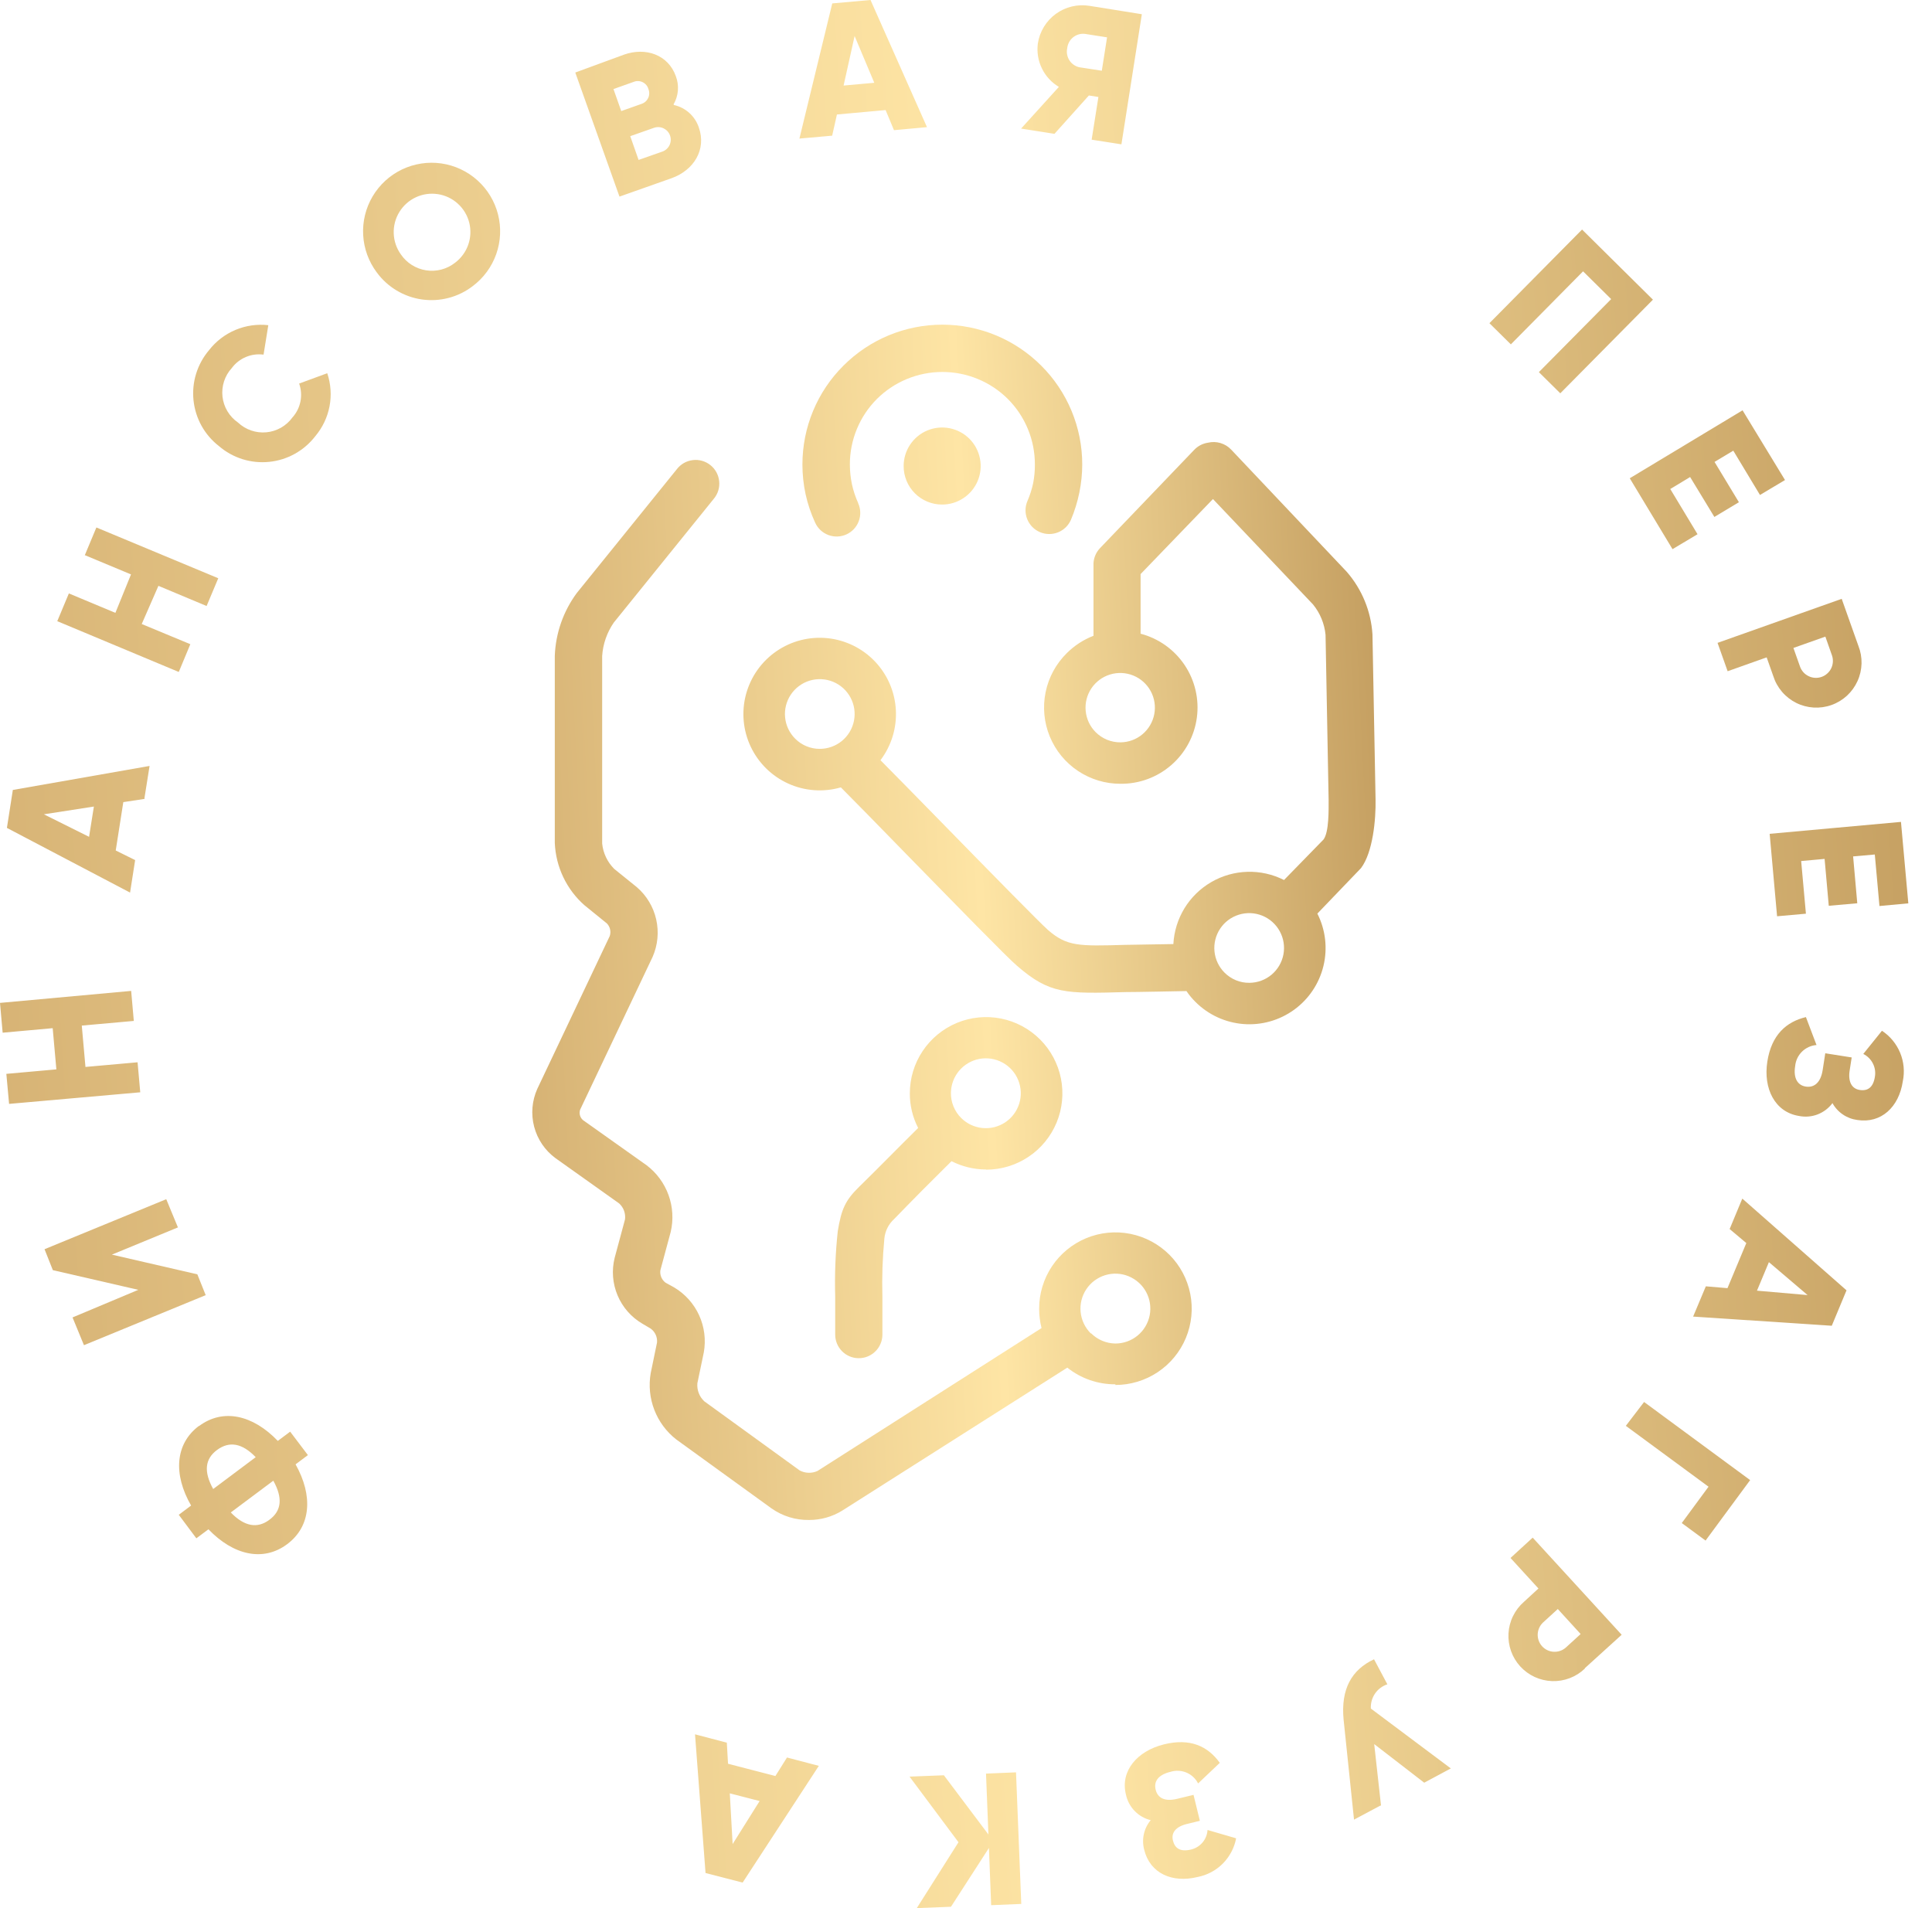 <?xml version="1.0" encoding="UTF-8"?> <svg xmlns="http://www.w3.org/2000/svg" width="81" height="80" viewBox="0 0 81 80" fill="none"> <path fill-rule="evenodd" clip-rule="evenodd" d="M8.344 59.78C7.341 60.531 7.257 61.814 8.012 63.122L7.495 63.51L8.232 64.496L8.739 64.118C9.788 65.209 11.039 65.492 12.042 64.74C13.046 63.989 13.129 62.706 12.392 61.395L12.909 61.007L12.165 60.024L11.647 60.412C10.599 59.318 9.351 59.038 8.344 59.79V59.78ZM11.294 63.719C10.791 64.097 10.245 64.003 9.676 63.412L11.459 62.08C11.861 62.803 11.808 63.342 11.294 63.719ZM10.721 61.094L8.938 62.429C8.536 61.706 8.589 61.167 9.102 60.79C9.616 60.412 10.151 60.503 10.721 61.094V61.094ZM7.453 51.445L6.97 50.278L1.867 52.375L2.216 53.253L5.799 54.078L3.041 55.235L3.52 56.399L8.624 54.301L8.274 53.428L4.691 52.602L7.463 51.459L7.453 51.445ZM0.112 43.297L2.209 43.108L2.363 44.835L0.266 45.023L0.381 46.282L5.88 45.796L5.768 44.538L3.583 44.733L3.429 42.999L5.61 42.804L5.499 41.545L0 42.048L0.112 43.307V43.297ZM6.054 33.477L6.271 32.113L0.538 33.12L0.29 34.711L5.453 37.423L5.666 36.06L4.852 35.658L5.17 33.63L6.068 33.494L6.054 33.477ZM3.726 35.081L1.839 34.141L3.936 33.816L3.733 35.092L3.726 35.081ZM3.541 23.269L5.492 24.083L4.838 25.695L2.887 24.88L2.401 26.044L7.495 28.173L7.98 27.009L5.942 26.163L6.642 24.562L8.662 25.408L9.151 24.244L4.041 22.115L3.555 23.279L3.541 23.269ZM13.217 18.29C13.521 17.93 13.727 17.498 13.816 17.035C13.904 16.572 13.871 16.094 13.72 15.648L12.542 16.081C12.627 16.321 12.646 16.579 12.597 16.829C12.548 17.079 12.432 17.311 12.262 17.5C12.135 17.676 11.971 17.823 11.783 17.931C11.594 18.038 11.384 18.105 11.168 18.125C10.951 18.145 10.733 18.119 10.528 18.048C10.322 17.977 10.134 17.863 9.976 17.714C9.797 17.59 9.647 17.429 9.535 17.243C9.423 17.056 9.353 16.847 9.328 16.631C9.304 16.415 9.326 16.196 9.393 15.989C9.46 15.782 9.571 15.591 9.718 15.431C9.869 15.227 10.073 15.067 10.307 14.968C10.541 14.869 10.797 14.835 11.05 14.868L11.249 13.634C10.779 13.581 10.304 13.65 9.869 13.833C9.434 14.017 9.053 14.309 8.763 14.683C8.519 14.97 8.335 15.305 8.223 15.666C8.111 16.026 8.074 16.406 8.113 16.782C8.152 17.157 8.266 17.521 8.449 17.852C8.633 18.182 8.881 18.471 9.179 18.703C9.467 18.951 9.803 19.137 10.165 19.251C10.527 19.364 10.909 19.403 11.287 19.364C11.665 19.326 12.03 19.211 12.362 19.026C12.694 18.841 12.985 18.591 13.217 18.29ZM19.816 11.998C20.272 11.657 20.616 11.189 20.805 10.653C20.994 10.117 21.02 9.537 20.879 8.986C20.739 8.435 20.438 7.939 20.015 7.559C19.592 7.179 19.066 6.933 18.503 6.852C17.941 6.772 17.367 6.86 16.854 7.105C16.341 7.351 15.913 7.743 15.623 8.232C15.333 8.721 15.195 9.285 15.226 9.853C15.257 10.421 15.455 10.966 15.796 11.421C16.02 11.726 16.302 11.984 16.627 12.178C16.951 12.373 17.311 12.501 17.685 12.555C18.06 12.608 18.441 12.587 18.807 12.491C19.173 12.396 19.516 12.228 19.816 11.998ZM19.079 11.015C18.909 11.149 18.714 11.246 18.506 11.301C18.297 11.355 18.08 11.367 17.867 11.334C17.654 11.301 17.45 11.225 17.267 11.11C17.085 10.995 16.928 10.844 16.807 10.666C16.622 10.409 16.518 10.103 16.507 9.786C16.496 9.47 16.578 9.157 16.744 8.888C16.909 8.618 17.151 8.403 17.438 8.27C17.725 8.137 18.045 8.092 18.358 8.14C18.671 8.188 18.963 8.327 19.197 8.541C19.431 8.754 19.597 9.031 19.674 9.338C19.75 9.645 19.735 9.968 19.629 10.267C19.523 10.565 19.332 10.825 19.079 11.015V11.015ZM28.241 4.373C28.343 4.196 28.404 3.999 28.421 3.795C28.437 3.591 28.408 3.386 28.335 3.195C28.017 2.297 27.073 1.968 26.164 2.29L24.119 3.041L25.972 8.243L28.157 7.471C29.087 7.139 29.625 6.272 29.3 5.349C29.222 5.113 29.085 4.902 28.901 4.736C28.717 4.57 28.493 4.455 28.251 4.401L28.241 4.373ZM26.566 3.433C26.626 3.408 26.691 3.397 26.756 3.399C26.821 3.401 26.885 3.417 26.943 3.445C27.001 3.473 27.053 3.514 27.095 3.563C27.137 3.613 27.167 3.671 27.185 3.734C27.209 3.793 27.221 3.857 27.219 3.922C27.218 3.986 27.203 4.05 27.176 4.108C27.148 4.166 27.11 4.219 27.061 4.261C27.013 4.304 26.956 4.336 26.895 4.356L26.046 4.657L25.72 3.734L26.566 3.433ZM27.769 6.356L26.773 6.705L26.423 5.709L27.419 5.359C27.485 5.336 27.554 5.326 27.623 5.33C27.692 5.334 27.76 5.351 27.823 5.381C27.885 5.412 27.941 5.454 27.987 5.505C28.034 5.557 28.069 5.617 28.092 5.683C28.115 5.748 28.125 5.817 28.121 5.886C28.117 5.956 28.1 6.024 28.07 6.086C28.04 6.148 27.998 6.204 27.946 6.251C27.895 6.297 27.834 6.333 27.769 6.356V6.356ZM37.49 5.457L38.864 5.331L36.497 0L34.893 0.143L33.516 5.81L34.889 5.688L35.089 4.8L37.13 4.615L37.48 5.457H37.49ZM35.368 3.587L35.83 1.51L36.655 3.471L35.368 3.587V3.587ZM47.858 0.594L45.677 0.245C45.431 0.205 45.18 0.214 44.938 0.272C44.696 0.33 44.467 0.435 44.266 0.582C44.065 0.728 43.895 0.913 43.766 1.126C43.636 1.339 43.55 1.575 43.513 1.821C43.465 2.178 43.523 2.541 43.68 2.864C43.836 3.188 44.085 3.459 44.394 3.643L42.81 5.391L44.209 5.611L45.652 4.003L46.051 4.066L45.768 5.856L47.016 6.051L47.872 0.598L47.858 0.594ZM45.271 2.825C45.184 2.808 45.1 2.773 45.026 2.724C44.952 2.674 44.888 2.61 44.839 2.535C44.79 2.461 44.756 2.377 44.74 2.289C44.723 2.202 44.724 2.111 44.743 2.024C44.752 1.936 44.777 1.851 44.819 1.773C44.86 1.695 44.917 1.625 44.985 1.569C45.053 1.513 45.132 1.471 45.216 1.445C45.301 1.419 45.389 1.411 45.477 1.419L46.414 1.566L46.194 2.965L45.257 2.821L45.271 2.825ZM69.3 12.564L66.329 9.624L62.445 13.55L63.343 14.438L66.371 11.376L67.549 12.54L64.518 15.602L65.416 16.49L69.3 12.564ZM70.02 20.507L70.859 20L71.876 21.674L72.904 21.056L71.883 19.367L72.669 18.895L73.788 20.752L74.837 20.126L73.058 17.203L68.328 20.052L70.121 23.024L71.17 22.398L70.03 20.507H70.02ZM77.913 27.076L77.214 25.107L72.009 26.953L72.432 28.142L74.068 27.561L74.344 28.341C74.42 28.584 74.545 28.809 74.71 29.003C74.875 29.197 75.078 29.355 75.305 29.469C75.533 29.583 75.782 29.649 76.036 29.665C76.29 29.68 76.545 29.645 76.785 29.559C77.025 29.474 77.245 29.342 77.433 29.17C77.62 28.997 77.771 28.789 77.876 28.557C77.982 28.325 78.039 28.075 78.046 27.82C78.052 27.566 78.007 27.312 77.913 27.076V27.076ZM75.466 27.946L75.19 27.166L76.529 26.691L76.805 27.474C76.836 27.562 76.849 27.655 76.844 27.748C76.839 27.841 76.816 27.933 76.776 28.017C76.735 28.101 76.679 28.176 76.609 28.238C76.54 28.301 76.459 28.349 76.371 28.38C76.283 28.411 76.19 28.424 76.097 28.419C76.004 28.414 75.913 28.391 75.829 28.35C75.745 28.31 75.669 28.254 75.607 28.184C75.545 28.115 75.497 28.034 75.466 27.946V27.946ZM75.522 36.099L76.497 36.011L76.672 37.976L77.867 37.871L77.693 35.906L78.602 35.826L78.797 37.986L80.007 37.874L79.699 34.459L74.194 34.959L74.505 38.416L75.714 38.308L75.515 36.105L75.522 36.099ZM76.819 46.236C76.924 46.431 77.074 46.598 77.257 46.723C77.439 46.848 77.648 46.928 77.867 46.957C78.864 47.114 79.615 46.418 79.776 45.335C79.859 44.934 79.821 44.519 79.665 44.141C79.509 43.763 79.243 43.441 78.902 43.216L78.119 44.188C78.293 44.274 78.434 44.414 78.522 44.588C78.61 44.761 78.639 44.958 78.605 45.149C78.535 45.593 78.304 45.751 77.969 45.698C77.633 45.646 77.472 45.349 77.549 44.873L77.633 44.335L76.525 44.16L76.417 44.859C76.336 45.383 76.067 45.607 75.718 45.558C75.368 45.509 75.179 45.209 75.263 44.695C75.285 44.466 75.386 44.252 75.55 44.091C75.714 43.93 75.929 43.832 76.158 43.814L75.714 42.643C74.893 42.839 74.27 43.387 74.096 44.51C73.921 45.632 74.407 46.628 75.427 46.789C75.688 46.841 75.957 46.818 76.205 46.723C76.452 46.627 76.668 46.464 76.826 46.251L76.819 46.236ZM71.519 53.928L70.985 55.2L76.798 55.584L77.416 54.099L73.047 50.253L72.516 51.529L73.215 52.117L72.425 54.008L71.519 53.931V53.928ZM74.162 52.917L75.784 54.298L73.662 54.113L74.162 52.917ZM71.505 64.593L73.376 62.055L68.929 58.78L68.164 59.78L71.631 62.332L70.509 63.856L71.488 64.576L71.505 64.593ZM66.447 69.939L67.989 68.54L64.259 64.468L63.329 65.32L64.5 66.6L63.892 67.159C63.702 67.325 63.546 67.528 63.435 67.754C63.323 67.981 63.259 68.228 63.244 68.481C63.23 68.733 63.266 68.985 63.351 69.224C63.435 69.462 63.567 69.68 63.737 69.867C63.907 70.053 64.114 70.204 64.343 70.31C64.573 70.415 64.821 70.474 65.073 70.483C65.326 70.491 65.578 70.449 65.814 70.358C66.05 70.268 66.265 70.131 66.447 69.956V69.939ZM64.7 68.019L65.311 67.46L66.269 68.509L65.657 69.068C65.518 69.195 65.335 69.262 65.146 69.253C64.958 69.245 64.781 69.162 64.654 69.023C64.527 68.884 64.461 68.7 64.469 68.512C64.478 68.323 64.561 68.146 64.7 68.019V68.019ZM57.901 75.71L57.614 73.123L59.711 74.742L60.827 74.144L57.474 71.634C57.461 71.412 57.522 71.192 57.647 71.007C57.772 70.823 57.955 70.686 58.166 70.617L57.607 69.568C56.67 70.005 56.209 70.813 56.331 72.096L56.768 76.291L57.883 75.696L57.901 75.71ZM48.239 76.319C48.098 76.489 48.001 76.691 47.955 76.907C47.908 77.123 47.915 77.347 47.973 77.56C48.215 78.542 49.144 78.958 50.207 78.696C50.608 78.619 50.977 78.423 51.266 78.134C51.554 77.844 51.749 77.475 51.825 77.074L50.626 76.724C50.615 76.918 50.541 77.104 50.414 77.252C50.288 77.4 50.117 77.503 49.927 77.546C49.49 77.65 49.256 77.497 49.176 77.168C49.095 76.84 49.295 76.581 49.777 76.469L50.305 76.34L50.039 75.252L49.358 75.417C48.844 75.543 48.54 75.392 48.452 75.039C48.365 74.686 48.56 74.41 49.071 74.287C49.291 74.218 49.528 74.228 49.74 74.317C49.953 74.406 50.127 74.568 50.231 74.773L51.14 73.91C50.64 73.211 49.896 72.861 48.791 73.137C47.687 73.413 46.96 74.242 47.204 75.235C47.258 75.496 47.385 75.737 47.571 75.928C47.757 76.12 47.993 76.254 48.253 76.315L48.239 76.319ZM38.133 74.487L40.185 77.238L38.437 80L39.87 79.944L41.461 77.479L41.555 79.877L42.817 79.825L42.597 74.308L41.339 74.361L41.44 76.913L39.573 74.431L38.137 74.487H38.133ZM30.474 73.064L29.139 72.714L29.58 78.528L31.135 78.93L34.33 74.036L32.995 73.686L32.509 74.462L30.523 73.948L30.471 73.039L30.474 73.064ZM31.848 75.511L30.716 77.315L30.597 75.189L31.848 75.511Z" fill="url(#paint0_linear_103_1403)"></path> <path fill-rule="evenodd" clip-rule="evenodd" d="M35.977 21.094C36.086 21.333 36.096 21.605 36.004 21.851C35.959 21.973 35.89 22.084 35.801 22.18C35.712 22.275 35.606 22.351 35.488 22.405C35.249 22.514 34.977 22.524 34.731 22.432C34.485 22.34 34.286 22.155 34.177 21.916C34.001 21.534 33.866 21.134 33.775 20.724C33.687 20.314 33.642 19.895 33.642 19.476C33.642 18.705 33.793 17.942 34.088 17.231C34.383 16.519 34.816 15.873 35.362 15.33V15.33C35.906 14.785 36.553 14.353 37.264 14.058C37.975 13.764 38.738 13.612 39.508 13.612C40.278 13.612 41.04 13.764 41.752 14.058C42.463 14.353 43.109 14.785 43.654 15.33V15.33C44.199 15.873 44.632 16.52 44.927 17.231C45.222 17.943 45.374 18.705 45.373 19.476C45.372 19.873 45.331 20.268 45.251 20.657C45.172 21.045 45.054 21.425 44.901 21.79C44.797 22.032 44.601 22.223 44.356 22.32C44.111 22.417 43.838 22.413 43.596 22.309C43.354 22.205 43.163 22.009 43.066 21.764C42.969 21.519 42.972 21.245 43.077 21.003C43.181 20.764 43.261 20.514 43.315 20.259C43.365 20.001 43.39 19.738 43.388 19.476C43.389 18.966 43.29 18.46 43.095 17.989C42.901 17.517 42.615 17.089 42.255 16.728C41.526 16.002 40.538 15.595 39.51 15.595C38.481 15.595 37.493 16.002 36.764 16.728V16.728C36.404 17.089 36.118 17.517 35.924 17.989C35.729 18.46 35.63 18.966 35.631 19.476C35.632 19.755 35.661 20.034 35.719 20.308C35.778 20.578 35.866 20.842 35.981 21.094H35.977ZM46.981 32.861C47.761 32.868 48.516 32.59 49.105 32.078C49.694 31.567 50.076 30.858 50.179 30.086C50.282 29.313 50.099 28.529 49.665 27.881C49.23 27.233 48.575 26.767 47.82 26.569V24.069L50.854 20.923L55.049 25.342C55.346 25.705 55.528 26.148 55.574 26.614L55.703 33.536C55.703 33.931 55.724 34.882 55.49 35.197L53.833 36.896C53.358 36.655 52.831 36.537 52.298 36.552C51.766 36.567 51.246 36.714 50.786 36.981C50.325 37.248 49.938 37.625 49.66 38.079C49.383 38.533 49.222 39.049 49.194 39.581L47.16 39.615C45.234 39.671 44.737 39.682 43.944 38.997C43.629 38.724 41.416 36.466 39.469 34.473C38.442 33.424 37.491 32.452 36.914 31.872C37.373 31.267 37.602 30.517 37.559 29.759C37.517 29 37.205 28.281 36.681 27.731C36.156 27.181 35.453 26.836 34.698 26.757C33.942 26.678 33.183 26.871 32.556 27.301C31.93 27.731 31.477 28.37 31.278 29.104C31.08 29.838 31.149 30.618 31.474 31.305C31.799 31.992 32.357 32.541 33.05 32.854C33.742 33.167 34.524 33.223 35.254 33.012C35.754 33.512 36.855 34.637 38.05 35.864C40.022 37.878 42.245 40.164 42.64 40.493C44.014 41.685 44.671 41.664 47.205 41.594C47.74 41.594 48.998 41.563 49.743 41.552C49.853 41.716 49.98 41.868 50.12 42.007C50.658 42.545 51.369 42.873 52.127 42.934C52.885 42.994 53.639 42.782 54.255 42.336C54.871 41.89 55.307 41.239 55.486 40.5C55.665 39.761 55.575 38.983 55.231 38.304L57.059 36.399C57.559 35.742 57.688 34.354 57.671 33.519L57.541 26.597C57.48 25.627 57.1 24.704 56.461 23.971L51.617 18.85C51.495 18.721 51.341 18.627 51.171 18.576C51.001 18.525 50.821 18.519 50.648 18.56C50.43 18.592 50.228 18.695 50.075 18.853L46.118 22.982C46.025 23.079 45.953 23.195 45.906 23.321C45.859 23.447 45.838 23.582 45.845 23.716V26.656C45.426 26.818 45.045 27.066 44.727 27.383C44.274 27.829 43.964 28.4 43.837 29.023C43.71 29.646 43.771 30.292 44.013 30.88C44.255 31.468 44.666 31.971 45.195 32.323C45.724 32.676 46.346 32.864 46.981 32.861V32.861ZM45.933 30.694C45.696 30.456 45.55 30.143 45.518 29.809C45.485 29.475 45.57 29.14 45.756 28.862C45.943 28.583 46.22 28.377 46.541 28.279C46.861 28.181 47.206 28.197 47.517 28.324C47.827 28.451 48.084 28.682 48.244 28.977C48.404 29.272 48.456 29.613 48.393 29.943C48.33 30.272 48.155 30.57 47.898 30.785C47.641 31.001 47.317 31.12 46.981 31.124C46.787 31.126 46.594 31.089 46.413 31.015C46.233 30.941 46.07 30.832 45.933 30.694V30.694ZM39.501 21.154C39.82 21.154 40.133 21.059 40.398 20.881C40.664 20.704 40.871 20.451 40.993 20.156C41.115 19.86 41.147 19.536 41.084 19.222C41.022 18.909 40.868 18.621 40.642 18.395C40.415 18.17 40.127 18.016 39.814 17.954C39.5 17.892 39.175 17.925 38.88 18.047C38.585 18.17 38.333 18.378 38.156 18.644C37.979 18.91 37.885 19.223 37.886 19.542C37.885 19.754 37.927 19.964 38.008 20.16C38.089 20.356 38.208 20.534 38.358 20.684C38.508 20.834 38.686 20.952 38.883 21.033C39.079 21.114 39.289 21.155 39.501 21.154ZM33.338 30.97C33.099 30.731 32.949 30.417 32.916 30.08C32.882 29.744 32.967 29.406 33.154 29.125C33.342 28.843 33.621 28.636 33.945 28.537C34.268 28.439 34.616 28.456 34.928 28.585C35.241 28.714 35.499 28.948 35.658 29.246C35.818 29.544 35.869 29.889 35.803 30.22C35.737 30.552 35.558 30.851 35.297 31.065C35.035 31.28 34.708 31.397 34.369 31.397C34.178 31.398 33.988 31.36 33.811 31.287C33.634 31.214 33.473 31.106 33.338 30.97ZM41.343 49.033C40.839 49.032 40.342 48.912 39.892 48.684C39.095 49.47 38.256 50.316 37.487 51.11C37.255 51.32 37.11 51.609 37.078 51.921C37 52.734 36.972 53.551 36.995 54.368C36.995 54.85 36.995 55.385 36.995 55.966C36.992 56.228 36.885 56.479 36.697 56.662C36.51 56.846 36.257 56.947 35.995 56.944C35.732 56.942 35.482 56.835 35.298 56.647C35.115 56.46 35.013 56.207 35.016 55.945C35.016 55.354 35.016 54.83 35.016 54.361C34.99 53.446 35.026 52.53 35.124 51.62C35.275 50.687 35.446 50.323 36.012 49.767C36.851 48.946 37.666 48.11 38.494 47.292C38.263 46.844 38.143 46.346 38.145 45.842C38.145 45.209 38.332 44.59 38.684 44.065C39.035 43.538 39.535 43.129 40.119 42.886C40.703 42.644 41.346 42.581 41.967 42.704C42.587 42.828 43.157 43.132 43.605 43.58C44.052 44.027 44.357 44.597 44.48 45.218C44.603 45.838 44.54 46.481 44.298 47.066C44.056 47.65 43.646 48.15 43.12 48.501C42.594 48.853 41.976 49.04 41.343 49.04V49.033ZM40.294 46.869C40.533 47.109 40.847 47.259 41.184 47.293C41.52 47.328 41.859 47.244 42.141 47.058C42.423 46.871 42.632 46.592 42.732 46.269C42.832 45.946 42.817 45.598 42.689 45.284C42.562 44.971 42.33 44.711 42.032 44.55C41.735 44.388 41.391 44.334 41.059 44.397C40.727 44.46 40.426 44.637 40.209 44.896C39.992 45.156 39.871 45.482 39.868 45.821C39.865 46.015 39.902 46.208 39.975 46.388C40.048 46.568 40.157 46.732 40.294 46.869ZM51.34 40.78C51.101 40.541 50.952 40.228 50.918 39.892C50.884 39.556 50.968 39.219 51.154 38.938C51.34 38.657 51.618 38.448 51.941 38.349C52.263 38.249 52.61 38.264 52.922 38.391C53.235 38.518 53.494 38.75 53.655 39.046C53.817 39.343 53.87 39.685 53.808 40.017C53.745 40.349 53.569 40.648 53.311 40.865C53.052 41.082 52.726 41.202 52.389 41.206C52.194 41.209 52.001 41.173 51.821 41.1C51.641 41.026 51.477 40.917 51.34 40.78ZM46.761 58.067C47.394 58.067 48.013 57.88 48.539 57.529C49.066 57.178 49.476 56.679 49.719 56.094C49.961 55.51 50.025 54.867 49.902 54.246C49.779 53.625 49.475 53.055 49.028 52.607C48.58 52.16 48.01 51.855 47.39 51.731C46.769 51.607 46.126 51.67 45.541 51.912C44.957 52.154 44.457 52.564 44.105 53.09C43.754 53.617 43.566 54.235 43.566 54.868C43.566 55.143 43.6 55.416 43.667 55.682L34.275 61.671C34.157 61.726 34.028 61.752 33.898 61.748C33.769 61.745 33.641 61.711 33.527 61.65L29.528 58.752C29.425 58.656 29.345 58.538 29.295 58.406C29.245 58.275 29.225 58.133 29.238 57.993L29.507 56.703C29.601 56.177 29.534 55.635 29.313 55.149C29.092 54.662 28.728 54.255 28.27 53.98L27.902 53.777C27.824 53.718 27.762 53.639 27.724 53.548C27.686 53.457 27.673 53.358 27.686 53.26L28.119 51.652C28.24 51.138 28.208 50.6 28.029 50.104C27.849 49.607 27.53 49.173 27.109 48.855L24.435 46.957C24.376 46.903 24.334 46.834 24.314 46.757C24.294 46.68 24.297 46.599 24.323 46.523L27.361 40.119C27.578 39.624 27.631 39.073 27.511 38.546C27.392 38.019 27.106 37.545 26.697 37.193L25.753 36.431C25.465 36.145 25.286 35.768 25.246 35.364V27.502C25.279 27.001 25.447 26.518 25.732 26.104L29.926 20.913C30.011 20.811 30.075 20.694 30.114 20.567C30.153 20.441 30.166 20.308 30.152 20.176C30.139 20.044 30.1 19.917 30.036 19.8C29.973 19.684 29.887 19.582 29.784 19.5C29.68 19.417 29.561 19.356 29.434 19.32C29.307 19.284 29.173 19.274 29.042 19.291C28.911 19.307 28.784 19.349 28.669 19.415C28.555 19.481 28.454 19.57 28.374 19.675L24.18 24.866C23.617 25.63 23.297 26.544 23.26 27.492V35.343C23.281 35.839 23.402 36.326 23.615 36.774C23.828 37.222 24.13 37.623 24.501 37.951L25.445 38.717C25.511 38.786 25.557 38.871 25.578 38.964C25.599 39.057 25.594 39.154 25.564 39.245L22.526 45.653C22.303 46.151 22.256 46.71 22.394 47.237C22.532 47.765 22.846 48.23 23.285 48.554L25.959 50.456C26.05 50.54 26.12 50.644 26.163 50.76C26.205 50.876 26.219 51.001 26.204 51.124L25.77 52.736C25.639 53.259 25.682 53.812 25.891 54.309C26.1 54.807 26.465 55.224 26.931 55.497L27.28 55.703C27.371 55.77 27.444 55.858 27.49 55.96C27.537 56.063 27.556 56.175 27.546 56.287L27.28 57.577C27.192 58.093 27.244 58.623 27.433 59.111C27.621 59.599 27.938 60.027 28.35 60.349L32.349 63.244C32.806 63.565 33.353 63.734 33.911 63.727C34.405 63.73 34.89 63.595 35.31 63.335L44.748 57.34C45.32 57.797 46.032 58.044 46.765 58.039L46.761 58.067ZM45.73 55.903C45.49 55.664 45.34 55.348 45.306 55.011C45.272 54.673 45.356 54.335 45.544 54.053C45.732 53.77 46.012 53.562 46.337 53.463C46.661 53.364 47.009 53.381 47.323 53.511C47.636 53.641 47.895 53.875 48.055 54.174C48.215 54.473 48.266 54.818 48.2 55.151C48.133 55.483 47.954 55.783 47.691 55.998C47.429 56.212 47.1 56.33 46.761 56.329C46.381 56.324 46.017 56.171 45.747 55.903H45.73Z" fill="url(#paint1_linear_103_1403)"></path> <defs> <linearGradient id="paint0_linear_103_1403" x1="0.903" y1="75.41" x2="84.637" y2="69.591" gradientUnits="userSpaceOnUse"> <stop stop-color="#D6B274"></stop> <stop offset="0.526" stop-color="#FEE5A5"></stop> <stop offset="1" stop-color="#C39D5F"></stop> </linearGradient> <linearGradient id="paint1_linear_103_1403" x1="22.715" y1="60.851" x2="59.808" y2="59.033" gradientUnits="userSpaceOnUse"> <stop stop-color="#D6B274"></stop> <stop offset="0.526" stop-color="#FEE5A5"></stop> <stop offset="1" stop-color="#C39D5F"></stop> </linearGradient> </defs> </svg> 
